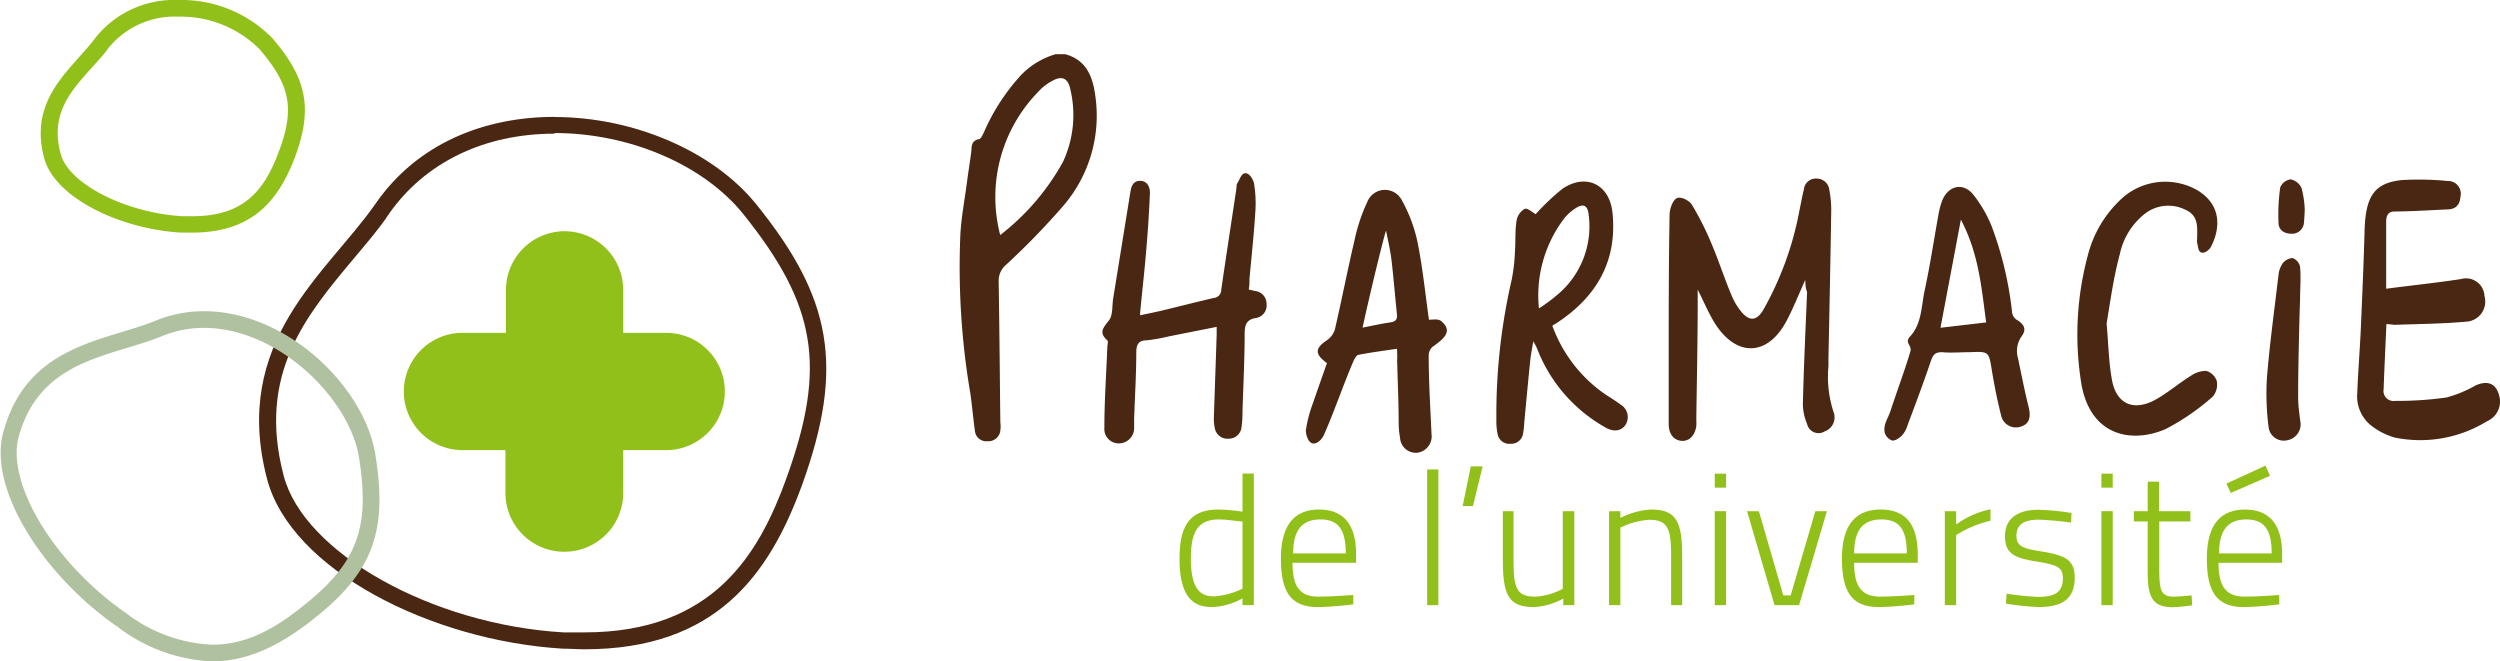<svg xmlns="http://www.w3.org/2000/svg" viewBox="0 0 196.56 52"><g id="f4ea2d31-170a-4893-b1f5-fbd9dd9966b4" data-name="Calque 2"><g id="b4d59ee8-2bea-4c25-a235-c80a88a539de" data-name="popup"><path d="M43.6,10.46c5.89,0,11.71,2.49,14.83,6.36C64.2,24,65,28.81,61.85,37.55c-2.16,6-5.75,12.17-15.9,12.17-.53,0-1.09,0-1.65,0-10.33-.6-20.42-6.25-22-12.33-2.1-8,1.78-12.6,5.53-17.08,1-1.2,2-2.34,2.77-3.52,2.81-4,7.44-6.28,13-6.28m0-1.32c-5.4,0-10.75,2-14.09,6.85C25.68,21.52,18.15,26.81,21,37.67,22.89,44.82,33.93,50.38,44.23,51c.59,0,1.16.05,1.72.05,10.31,0,14.53-5.8,17.14-13,3.32-9.24,2.31-14.64-3.64-22-3.37-4.17-9.64-6.85-15.85-6.85Z" style="fill:#492712"></path><path d="M16.05,25.78c5.82,0,11.42,5.56,12.17,10.16.92,5.67-.17,8.45-4.68,11.93-2.53,2-4.65,2.82-6.88,2.82a12,12,0,0,1-6.73-2.47C4.32,44.35.44,38,1.48,34.29c1.35-4.77,5-5.87,8.48-6.93,1-.3,1.92-.58,2.8-.94a8.57,8.57,0,0,1,3.29-.64m0-1.31a9.88,9.88,0,0,0-3.78.73c-4,1.64-10.11,1.86-12,8.74-1.28,4.52,3.24,11.41,9,15.36A13.14,13.14,0,0,0,16.66,52c2.88,0,5.36-1.31,7.68-3.09,5-3.83,6.16-7.1,5.17-13.18-.88-5.38-7-11.26-13.46-11.26Z" style="fill:#b0c19f"></path><path d="M52.34,26.17H49V22.79a4.62,4.62,0,0,0-4.61-4.61h0a4.62,4.62,0,0,0-4.61,4.61v3.38H36.36a4.61,4.61,0,0,0,0,9.22h3.38v3.38a4.62,4.62,0,0,0,4.61,4.61h0A4.62,4.62,0,0,0,49,38.77V35.39h3.38a4.61,4.61,0,1,0,0-9.22Z" style="fill:#92c01a"></path><path d="M98.58,47.58h-.89v-.53a5.38,5.38,0,0,1-2.36.68c-1.24,0-2.59-.45-2.59-3.79,0-2.57.77-3.88,3.09-3.88a15.49,15.49,0,0,1,1.86.17v-3h.89Zm-.89-1.3V41c-.29,0-1.24-.16-1.83-.16-1.76,0-2.23,1.07-2.23,3.11,0,2.59.93,2.93,1.79,2.94A5.89,5.89,0,0,0,97.69,46.28Z" style="fill:#92c01a"></path><path d="M106.4,46.78l0,.74s-1.67.21-2.82.21c-2.21,0-2.87-1.35-2.87-3.82,0-2.85,1.24-3.85,3-3.85s2.91,1,2.91,3.48l0,.71h-5c0,1.75.5,2.66,2,2.66C104.77,46.91,106.4,46.78,106.4,46.78Zm-.59-3.27c0-1.95-.64-2.67-2-2.67s-2.14.75-2.14,2.67Z" style="fill:#92c01a"></path><path d="M112.21,36.91h.88V47.58h-.88Z" style="fill:#92c01a"></path><path d="M115.64,36.67h.93l-.76,3.12H115Z" style="fill:#92c01a"></path><path d="M123.78,40.19v7.39h-.87v-.52a5.35,5.35,0,0,1-2.28.67c-2,0-2.47-.91-2.47-3.68V40.19H119V44c0,2.21.22,2.91,1.69,2.91a5,5,0,0,0,2.18-.62V40.19Z" style="fill:#92c01a"></path><path d="M126.51,47.58V40.19h.89v.53a6.21,6.21,0,0,1,2.39-.66c2,0,2.47.93,2.47,3.68v3.84h-.87V43.75c0-2.16-.24-2.88-1.7-2.88a5.79,5.79,0,0,0-2.29.62v6.09Z" style="fill:#92c01a"></path><path d="M134.82,37.24h.89v1.1h-.89Zm0,2.95h.89v7.39h-.89Z" style="fill:#92c01a"></path><path d="M138.29,40.19l1.92,6.62h.58l1.94-6.62h.91l-2.19,7.39h-1.93l-2.16-7.39Z" style="fill:#92c01a"></path><path d="M150.51,46.78l0,.74s-1.67.21-2.82.21c-2.2,0-2.87-1.35-2.87-3.82,0-2.85,1.25-3.85,3.05-3.85s2.91,1,2.91,3.48l0,.71h-5c0,1.75.5,2.66,2.05,2.66C148.89,46.91,150.51,46.78,150.51,46.78Zm-.59-3.27c0-1.95-.63-2.67-2-2.67s-2.14.75-2.14,2.67Z" style="fill:#92c01a"></path><path d="M152.91,40.19h.89v1.05a7.06,7.06,0,0,1,2.7-1.2v.9a8.89,8.89,0,0,0-2.7,1.13v5.51h-.89Z" style="fill:#92c01a"></path><path d="M162.84,41.09a23.66,23.66,0,0,0-2.56-.23c-.93,0-1.74.25-1.74,1.25,0,.77.37,1,1.92,1.24,1.94.31,2.66.67,2.66,2.08,0,1.73-1.08,2.3-2.85,2.3a21.83,21.83,0,0,1-2.56-.27l.06-.78a24.26,24.26,0,0,0,2.42.25c1.29,0,2-.3,2-1.45,0-.89-.44-1.06-2-1.32-1.77-.28-2.55-.6-2.55-2,0-1.61,1.31-2.08,2.6-2.08a19.78,19.78,0,0,1,2.63.25Z" style="fill:#92c01a"></path><path d="M165.22,37.24h.89v1.1h-.89Zm0,2.95h.89v7.39h-.89Z" style="fill:#92c01a"></path><path d="M169.77,41v3.59c0,1.85.12,2.32,1.17,2.32.41,0,1.37-.1,1.37-.1l.05.78a13.68,13.68,0,0,1-1.5.15c-1.44,0-2-.55-2-2.67V41h-1.09v-.81h1.09V37.87h.89v2.32h2.47V41Z" style="fill:#92c01a"></path><path d="M179.2,46.78l0,.74s-1.67.21-2.82.21c-2.2,0-2.87-1.35-2.87-3.82,0-2.85,1.24-3.85,3-3.85s2.92,1,2.92,3.48l0,.71h-5c0,1.75.5,2.66,2.06,2.66C177.58,46.91,179.2,46.78,179.2,46.78Zm-.59-3.27c0-1.95-.64-2.67-2-2.67s-2.14.75-2.14,2.67Zm-.49-6.9.36.8-3.09,1.35-.34-.74Z" style="fill:#92c01a"></path><path d="M83.75,4.26c1.64.45,2.15,1.71,2.36,3.22a10.87,10.87,0,0,1-2.55,8.75,58.48,58.48,0,0,1-4.46,4.59,1.63,1.63,0,0,0-.58,1.31c.06,3.69.09,7.38.13,11.07a2.35,2.35,0,0,1,0,.65.94.94,0,0,1-1,.84.9.9,0,0,1-1-.83c-.14-1-.22-2-.37-3a59.29,59.29,0,0,1-.77-12.48c.08-1.33.33-2.65.51-4,.11-.85.25-1.71.36-2.57,0-.39.06-.76.58-.87.16,0,.3-.34.4-.54a16.27,16.27,0,0,1,2.92-4.5A6.21,6.21,0,0,1,83,4.26ZM78.64,18.48a18.63,18.63,0,0,0,4.94-5.76A8.74,8.74,0,0,0,84.15,7c-.19-.87-.66-1.07-1.44-.63a4.12,4.12,0,0,0-1.13.9A11.84,11.84,0,0,0,78.64,18.48Z" style="fill:#492712"></path><path d="M141.94,22c-.54,1.2-.95,2.24-1.47,3.22-1.47,2.79-3.92,2.89-5.62.23-.5-.79-.87-1.69-1.37-2.68v1c0,3.09-.07,6.17-.11,9.26a3.87,3.87,0,0,1,0,.48c-.12.76-.57,1.2-1.17,1.15s-1-.54-1-1.32c0-1.62,0-3.24,0-4.87,0-3.86,0-7.72.07-11.58,0-.46.25-1.16.57-1.31s1,.19,1.19.53a22.88,22.88,0,0,1,1.57,3.13c.56,1.33,1,2.71,1.55,4a5,5,0,0,0,.75,1.26c.65.79,1.23.74,1.75-.16a25.17,25.17,0,0,0,2.79-7.59c.13-.62.24-1.25.39-1.86a.94.94,0,0,1,1-.85,1,1,0,0,1,1,.9,8.37,8.37,0,0,1,.15,1.58c-.06,3.88-.14,7.77-.22,11.65l0,.64a8.86,8.86,0,0,0,.4,3.58,1.17,1.17,0,0,1-.7,1.53.92.92,0,0,1-1.38-.59,4.06,4.06,0,0,1-.33-1.6c.07-2.92.21-5.84.33-8.77C142,22.77,141.94,22.5,141.94,22Z" style="fill:#492712"></path><path d="M89.64,24.79c.59-.13,1.13-.23,1.67-.36,1.37-.33,2.73-.68,4.11-1a.64.64,0,0,0,.6-.66c.39-2.67.8-5.34,1.2-8,0-.12,0-.27.06-.36.2-.28.3-.79.64-.79s.62.51.68.82a9.67,9.67,0,0,1,.1,2.22c-.11,1.75-.3,3.5-.46,5.25,0,.26,0,.53-.06.85l.49.12a1,1,0,0,1,.91,1A1,1,0,0,1,98.77,25c-.76.11-.9.53-.91,1.2,0,2.05-.11,4.11-.17,6.16a8.88,8.88,0,0,1-.08,1.26,1,1,0,0,1-1,.87,1,1,0,0,1-1.09-.8,3.25,3.25,0,0,1-.08-.88c.07-2.18.15-4.35.22-6.53,0-.16,0-.33,0-.58l-3.82.76a12.63,12.63,0,0,1-1.72.3c-.6,0-.77.34-.78.9,0,1.75-.11,3.51-.17,5.27,0,.24,0,.49,0,.74A1.2,1.2,0,0,1,88,34.86a1.13,1.13,0,0,1-1.17-1.23c0-2.1.15-4.2.23-6.3,0-.19.1-.49,0-.57-.7-.62-.31-1,.13-1.57.32-.4.24-1.13.33-1.71l1.35-8.35c.07-.47.21-.91.77-.91s.79.48.77,1c-.06,1.41-.15,2.82-.27,4.22-.13,1.65-.32,3.3-.48,4.95A3.64,3.64,0,0,0,89.64,24.79Z" style="fill:#492712"></path><path d="M120.74,16.84a18.08,18.08,0,0,1,2.11-2c1.86-1.25,3.7-.34,3.93,1.88.39,3.81-1.25,6.61-4.36,8.66-.1.07-.21.12-.37.23a11.17,11.17,0,0,0,4.2,5.42c.39.25.78.49,1.15.77a1.14,1.14,0,0,1,.38,1.64c-.37.5-1,.52-1.62.13a12.1,12.1,0,0,1-5.31-6.17,5.8,5.8,0,0,0-.3-.57c-.1.63-.19,1.08-.24,1.54-.16,1.59-.31,3.18-.46,4.78a7.5,7.5,0,0,1-.1.94.94.94,0,0,1-1,.8.92.92,0,0,1-1-.76,5,5,0,0,1-.1-1.16,47.26,47.26,0,0,1,1.21-11,14.13,14.13,0,0,0,.25-2.17c.06-.82,0-1.65.13-2.47a1.34,1.34,0,0,1,.62-.9C120.07,16.31,120.47,16.69,120.74,16.84Zm.22,7.43A12.82,12.82,0,0,0,122.65,23a7,7,0,0,0,2.25-6.18c-.09-.68-.42-.83-1-.46a3.61,3.61,0,0,0-.92.82A10,10,0,0,0,121,24.27Z" style="fill:#492712"></path><path d="M109.84,27.42c-1.06.16-2,.28-3,.47-.17,0-.34.31-.43.51-.72,1.66-1.6,4.21-2.35,5.86-.13.27-.51.68-.86.6s-.51-.64-.53-1a10.23,10.23,0,0,1,.54-2.11c.37-1.07.75-2.15,1.12-3.2-1-.73-.93-1.17,0-1.8a1.61,1.61,0,0,0,.63-.87c.54-2.34,1-4.7,1.54-7a13.84,13.84,0,0,1,1-3,1.49,1.49,0,0,1,2.73-.11,11.6,11.6,0,0,1,1.23,3.31c.4,2,.6,4,.89,6.06.29,0,.76-.11,1,.14.88.77.2,1.34-.73,2a.93.93,0,0,0-.29.71c0,2,.13,4.07.22,6.11a1.31,1.31,0,0,1-1.07,1.49,1.24,1.24,0,0,1-1.4-1.16,6.6,6.6,0,0,1-.11-1.09c0-1.67-.08-3.34-.12-5C109.87,28,109.85,27.78,109.84,27.42Zm-2.71-1.66c.8-.16,1.48-.31,2.17-.41.43-.06.58-.23.53-.67-.15-1.42-.26-2.85-.43-4.27-.09-.76-.28-1.51-.42-2.27C108.91,18.15,107.69,23.16,107.13,25.76Z" style="fill:#492712"></path><path d="M148.18,34c-.12-.63.28-1.14.44-1.64.42-1.3,1.2-3.41,1.58-4.72.15-.51-.51-.68,0-1.21.91-1,.86-2.39,1.13-3.62.43-2,.73-4,1.09-6a6.33,6.33,0,0,1,.25-.95c.44-1.24,1.64-1.57,2.46-.58a10.18,10.18,0,0,1,1.44,2.45,27.6,27.6,0,0,1,1.63,6.85.82.82,0,0,0,.34.55c.61.35.82.76.41,1.31a2,2,0,0,0-.29,1.71c.27,1.28.52,2.58.84,3.85.19.78.06,1.3-.53,1.51a1.19,1.19,0,0,1-1.61-.75c-.3-1.17-.54-2.37-.74-3.56-.25-1.57-.22-1.57-1.75-1.51-.73,0-1.46.07-2.19,0-.51,0-.69.18-.86.67-.58,1.72-1.22,3.42-1.86,5.12a1.93,1.93,0,0,1-.44.78c-.21.2-.55.43-.77.37A.94.94,0,0,1,148.18,34Zm6-16.78c-.56,3-1.08,5.72-1.61,8.55l3.59-.42C155.79,22.59,155.57,19.88,154.15,17.23Z" style="fill:#492712"></path><path d="M165.63,25.43c.15,1.7.17,3.12.43,4.49.35,1.8,1.62,2.41,3.27,1.58,1-.52,1.91-1.32,2.89-1.93a2.14,2.14,0,0,1,1.24-.41,1.24,1.24,0,0,1,.83.79,1.48,1.48,0,0,1-.31,1.23,18.35,18.35,0,0,1-3.7,2.55c-2.68,1.17-6.06.58-6.68-3.84a24,24,0,0,1,.54-9.76,9.1,9.1,0,0,1,2.78-4.61,5.09,5.09,0,0,1,5.9-.53c1.91,1.19,1.73,3.06,1,4.44-.12.21-.48.52-.75.42s-.23-.49-.32-.74a1.1,1.1,0,0,1,0-.36c0-.88.13-1.79-.91-2.25a3,3,0,0,0-3.17.28,5.47,5.47,0,0,0-2,3.2C166.16,21.86,165.91,23.78,165.63,25.43Z" style="fill:#492712"></path><path d="M187.63,25.48c-.08,1.77-.16,3.44-.22,5.12a.79.79,0,0,0,.9.92,27.47,27.47,0,0,0,4.05-.27,9.58,9.58,0,0,0,2.27-.94c.93-.42,1.59-.17,1.84.71a1.69,1.69,0,0,1-.95,2.11,10,10,0,0,1-7.25,1.27,5.46,5.46,0,0,1-1.8-.91,2.94,2.94,0,0,1-1.13-2.62c.06-1.62.19-3.23.27-4.86.11-2.6.23-5.2.3-7.8.07-2.76.74-3.81,2.9-4.05a23.29,23.29,0,0,1,3.64.07,1,1,0,0,1,1,1.24c-.06.82-.56,1-1.11,1-1.36.06-2.71.15-4.07.16-.49,0-.66.29-.66.82V22.7c2.09-.27,4-.47,5.89-.76a1.45,1.45,0,0,1,1.84,1.34,1.58,1.58,0,0,1-1.32,2c-1.91.18-3.83.19-5.74.26C188.12,25.53,188,25.5,187.63,25.48Z" style="fill:#492712"></path><path d="M180.69,31.26c0,.6.09,1.21.16,1.81a1.27,1.27,0,0,1-1,1.54,1.2,1.2,0,0,1-1.48-1,20.6,20.6,0,0,1-.14-3.84c.22-2.71.59-5.41.91-8.1a2,2,0,0,1,.32-.95,1.08,1.08,0,0,1,.8-.43.93.93,0,0,1,.58.69c.08.86,0,1.74,0,2.62C180.83,23.55,180.68,28.69,180.69,31.26Z" style="fill:#492712"></path><path d="M181.15,17.46a.94.94,0,0,1-.94.92c-.56,0-1-.23-1.06-.77a15.44,15.44,0,0,1,.13-2.88,1.05,1.05,0,0,1,.82-.63,1.24,1.24,0,0,1,.86.69,8,8,0,0,1,.25,1.72S181.18,17.15,181.15,17.46Z" style="fill:#492712"></path><path d="M14,1.31A8.78,8.78,0,0,1,20.4,3.86c2.48,2.9,2.81,4.75,1.44,8.28C20.73,15,19.15,17,15.12,17l-.76,0c-4.45-.25-8.93-2.53-9.58-4.87C3.92,9,5.51,7.22,7.2,5.34c.46-.51.93-1,1.34-1.58A6.7,6.7,0,0,1,14,1.31M14,0A7.91,7.91,0,0,0,7.48,3c-1.79,2.41-5.29,4.72-4,9.46.87,3.12,6,5.56,10.78,5.83l.83,0c4.77,0,6.74-2.53,8-5.67,1.55-4,1.09-6.39-1.67-9.61A10,10,0,0,0,14,0Z" style="fill:#92c01a"></path></g></g></svg>